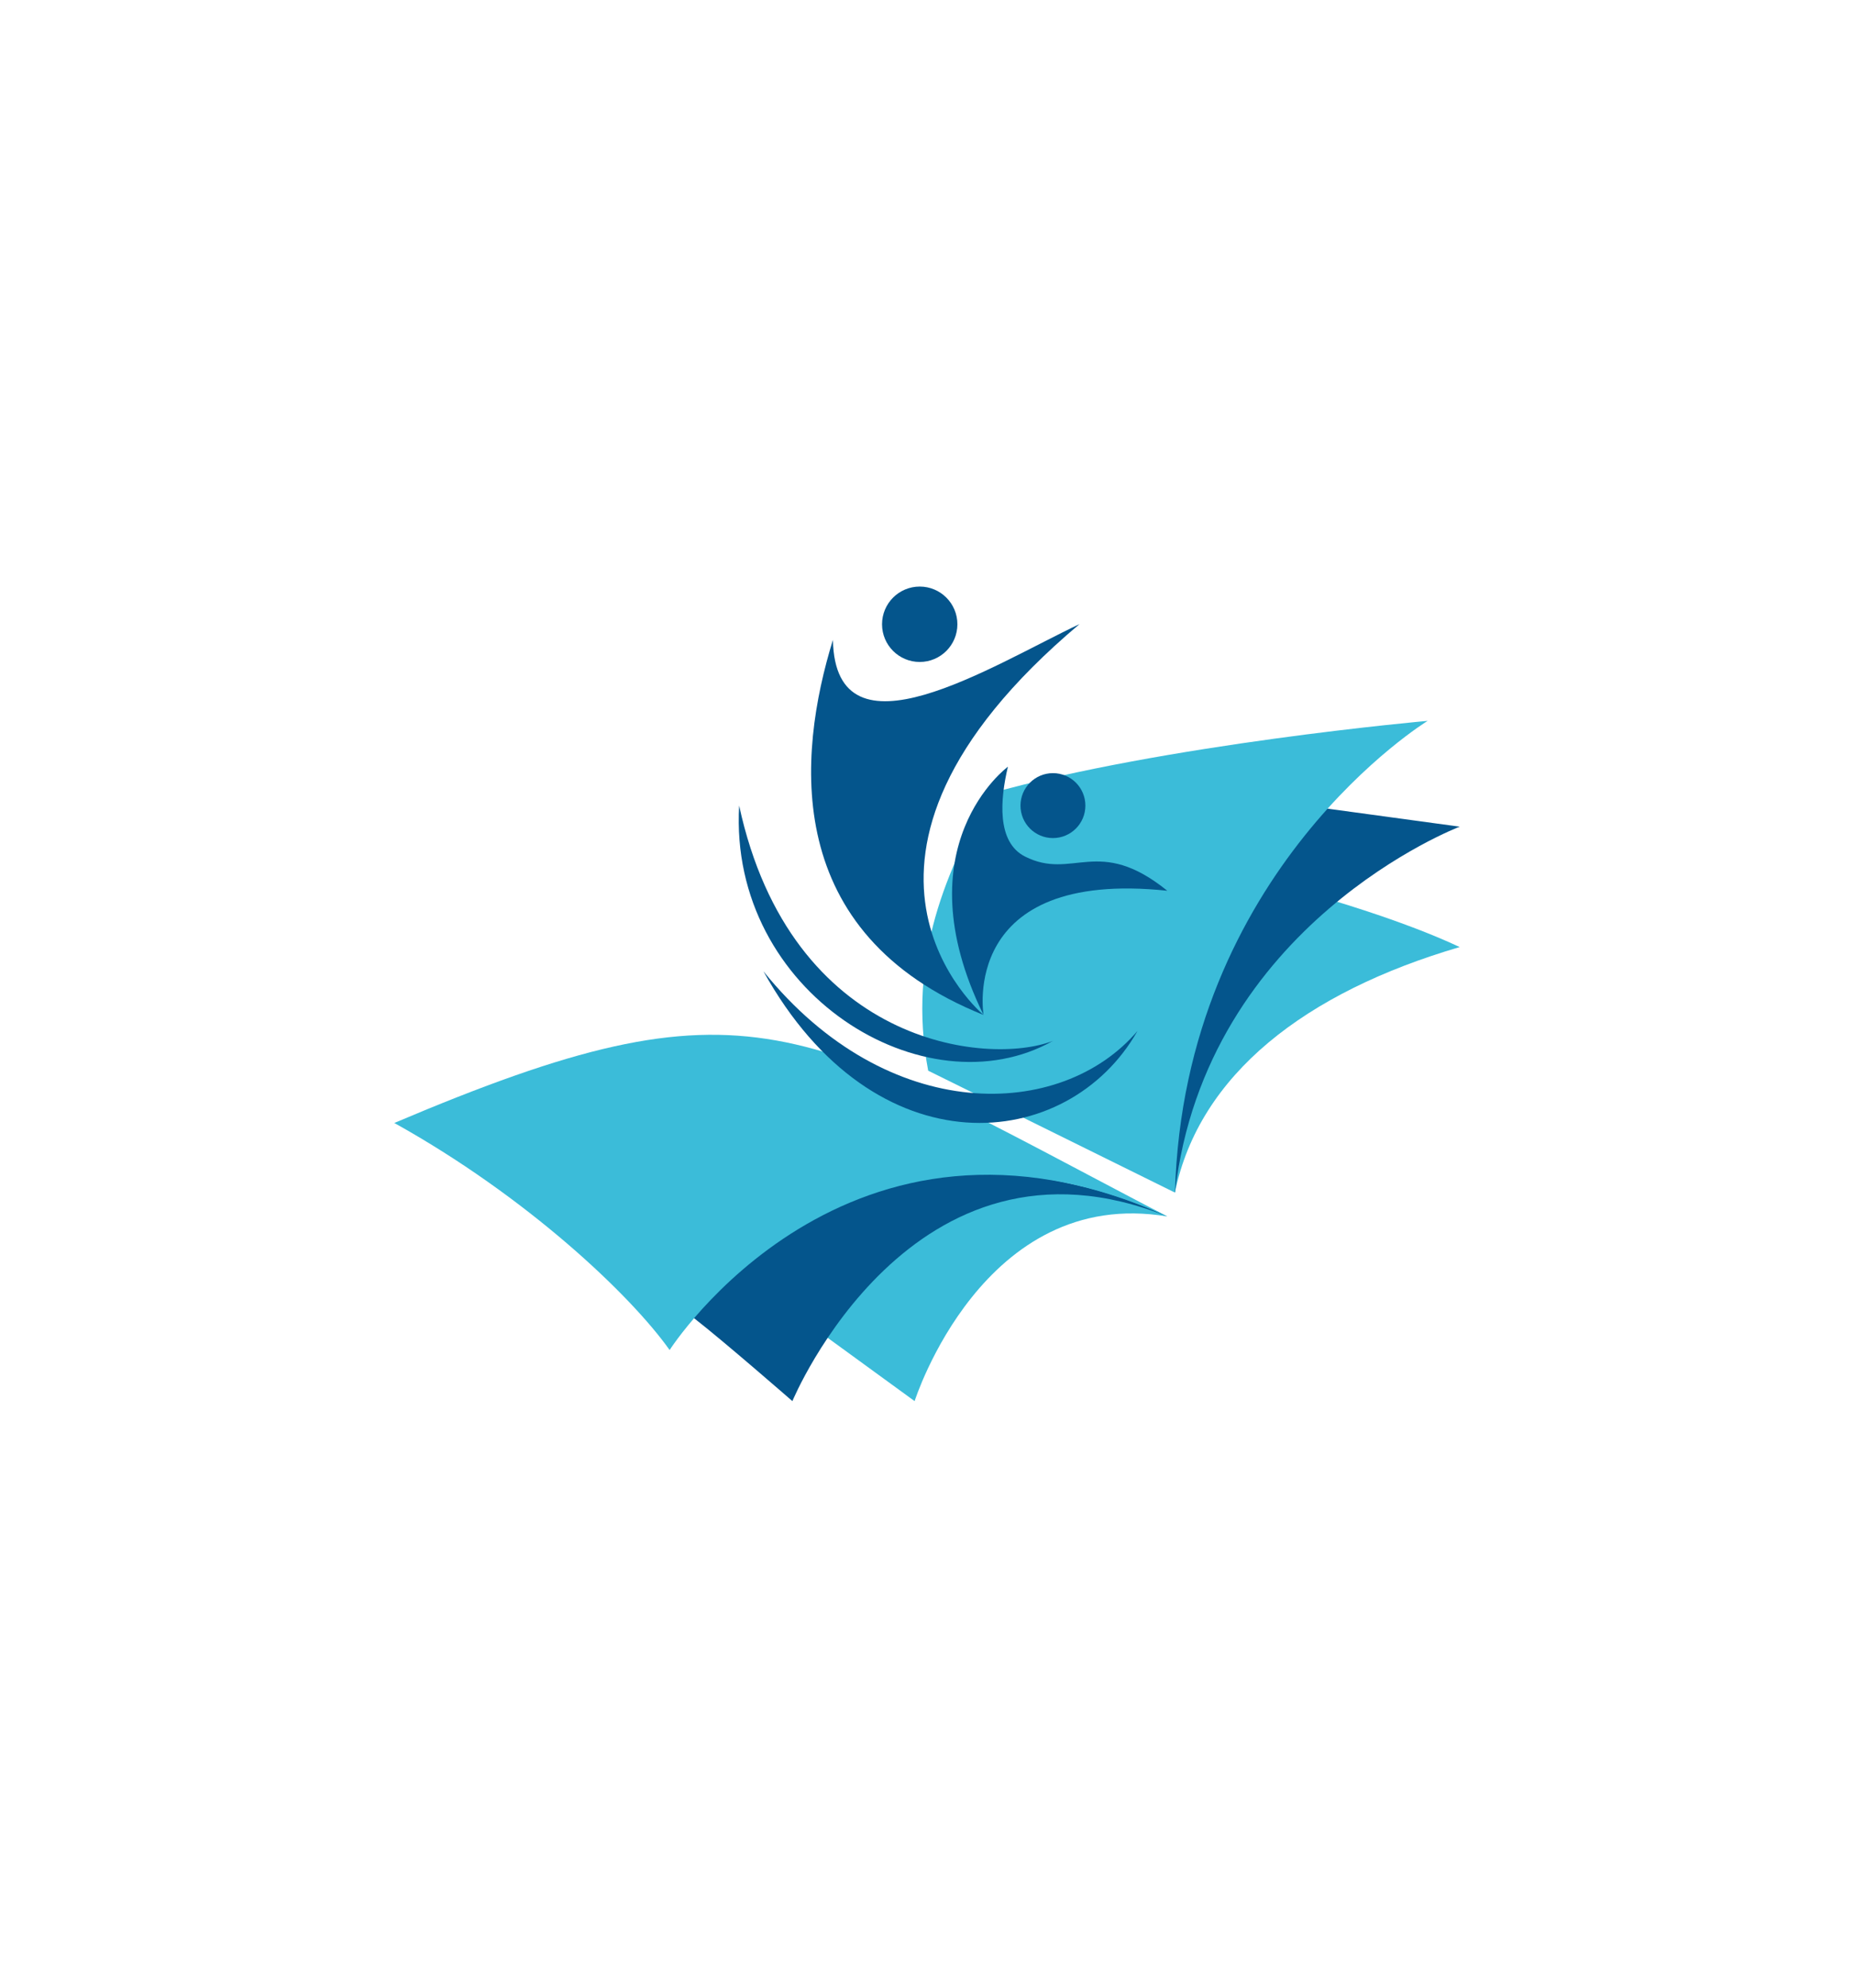 <svg id="Layer_1" data-name="Layer 1" xmlns="http://www.w3.org/2000/svg" viewBox="0 0 280 300"><defs><style>.cls-1{fill:#3bbcd9;}.cls-2{fill:#04558c;}</style></defs><title>people capital inc logo</title><path class="cls-1" d="M199.12,135.27s12.49,3.5,21.33,7.67c-23.33,6.83-39.33,19.25-43,37-11.16-26-5.66-45.53-5.66-45.53Z"/><path class="cls-2" d="M197.12,121.59l23.33,3.18s-38.33,14.59-43,55.21C171,156.1,187.69,127.25,197.12,121.59Z"/><path class="cls-1" d="M140.18,161.6,177.45,180c1.34-48.71,38.16-71.2,38.16-71.2s-39.62,3.5-66.22,11C143.29,130.94,136.9,144.27,140.18,161.6Z"/><circle class="cls-2" cx="138.9" cy="94.22" r="5.69"/><circle class="cls-2" cx="159.02" cy="121.59" r="4.9"/><path class="cls-2" d="M148.54,153.19s-3.75-22.08,27.75-18.75c-10.42-8.42-14.25-1.5-21.5-5.17-4.29-2.17-3.74-8.63-2.57-13.55C152.22,115.72,136,127.61,148.54,153.19Z"/><path class="cls-2" d="M148.54,153.19s-28-23.25,14.5-59c-13.25,6.27-36.87,21.39-37.25,2.39C120.42,114,117.92,140.9,148.54,153.19Z"/><path class="cls-1" d="M122.5,200.1l15.63,11.37s10.33-32.54,38.16-27.87c-15.16-8-39.16-7.75-43.5-.46S122.5,200.1,122.5,200.1Z"/><path class="cls-2" d="M119.67,211.47s18-43.37,56.62-27.87c-31.67-15-78.76-3.95-71.46,15.36C109.3,202.43,119.67,211.47,119.67,211.47Z"/><path class="cls-1" d="M101.13,203.76s26.83-42,75.16-20.16c-55.8-29.12-62.74-37-116.74-14.11C79.55,180.6,95.22,195.43,101.13,203.76Z"/><path class="cls-2" d="M111.63,121.59c7.83,36.18,37.49,39.35,47.39,35.51C139.79,167.93,110,149.9,111.63,121.59Z"/><path class="cls-2" d="M115.3,146.6c18.83,23.33,45,22.5,56.49,9C161.29,174.1,132.13,176.93,115.3,146.6Z"/></svg>